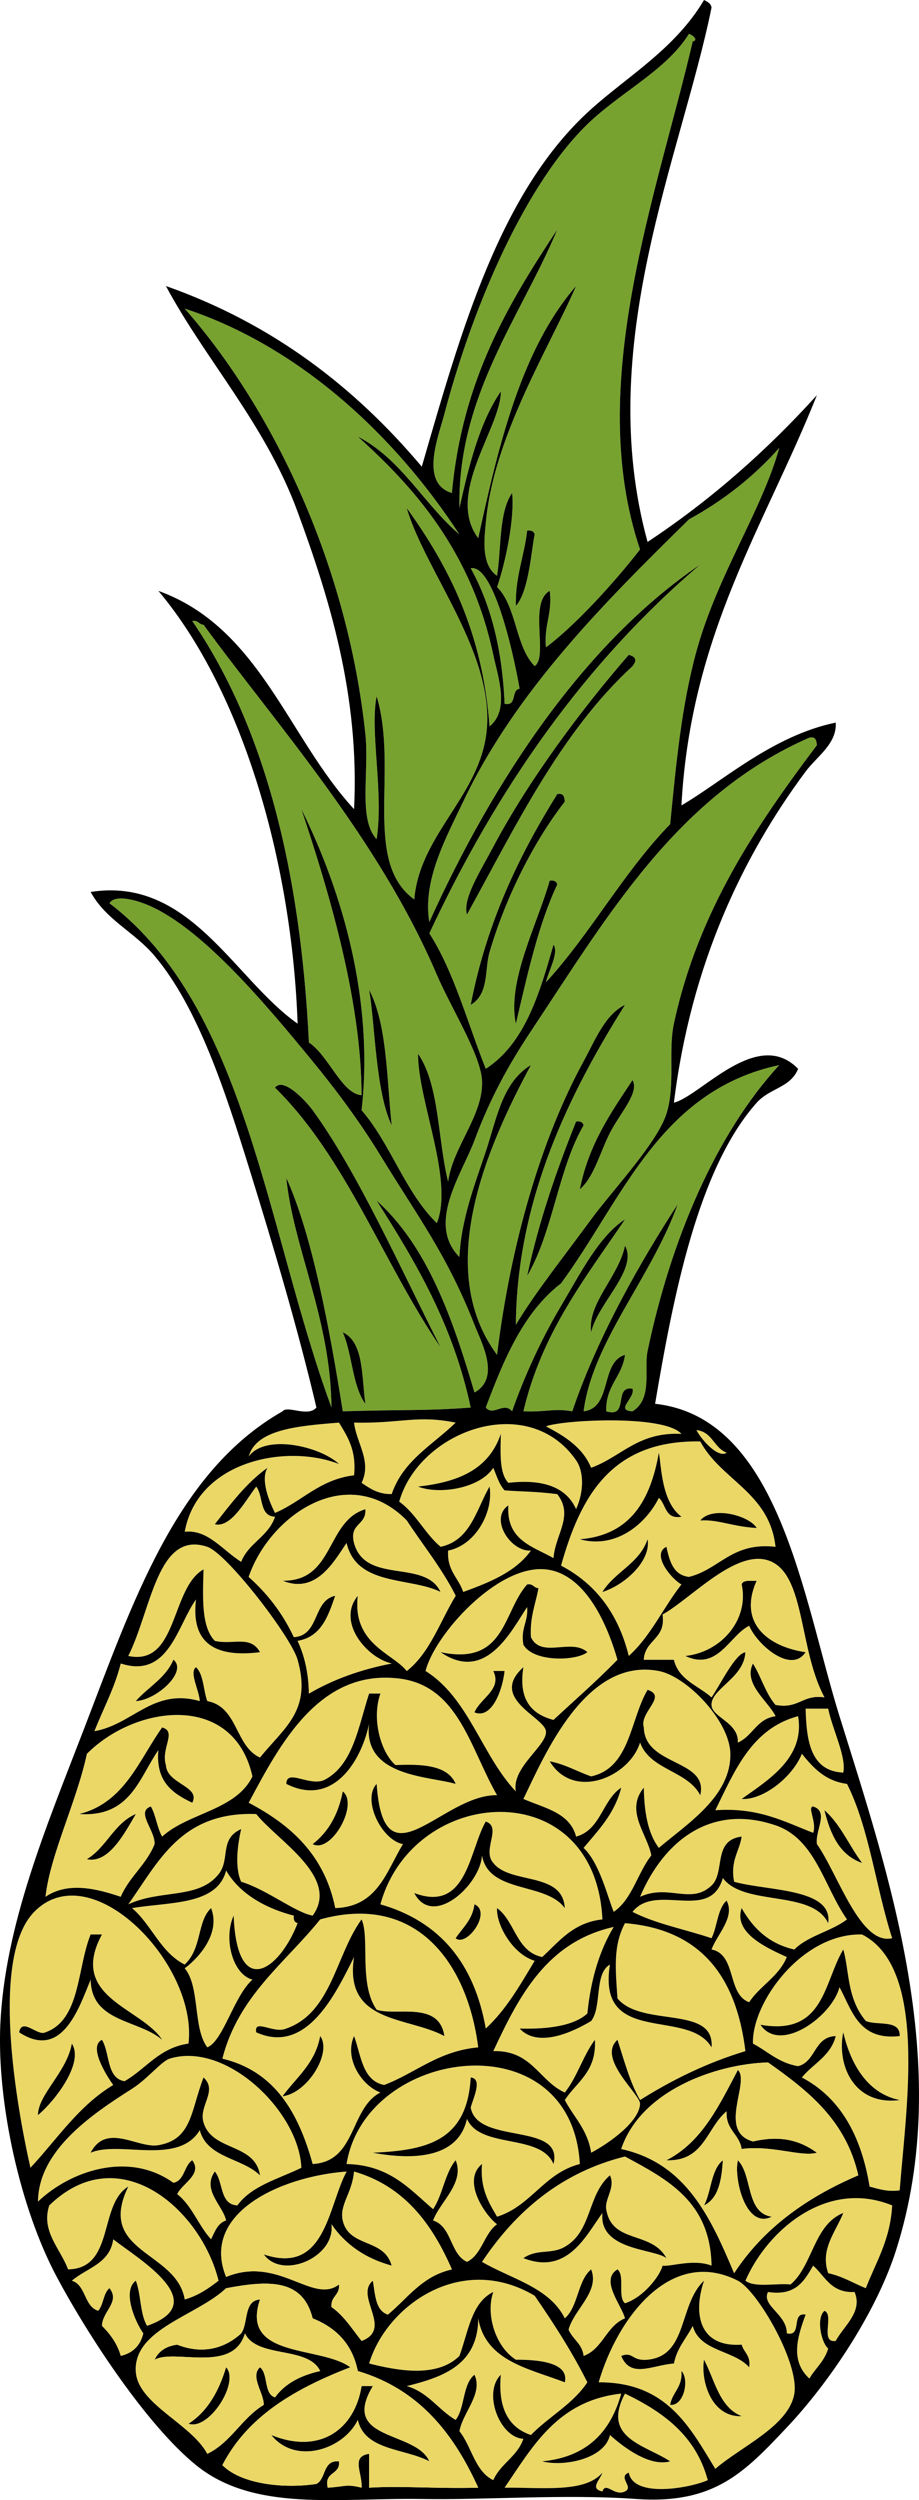<?xml version="1.0" encoding="utf-8"?>
<!-- Generator: Adobe Illustrator 12.0.1, SVG Export Plug-In . SVG Version: 6.00 Build 51448)  -->
<!DOCTYPE svg PUBLIC "-//W3C//DTD SVG 1.1//EN" "http://www.w3.org/Graphics/SVG/1.1/DTD/svg11.dtd">
<svg  version="1.1" id="Layer_1" xmlns="http://www.w3.org/2000/svg" xmlns:xlink="http://www.w3.org/1999/xlink" width="148.226" height="403.195"
	 viewBox="0 0 148.226 403.195" overflow="visible" enable-background="new 0 0 148.226 403.195" xml:space="preserve">
<g>
	<path fill-rule="evenodd" clip-rule="evenodd" fill="#78A22F" d="M111.125,5.462c0.696,0.214,1.538,1.068,0.606,1.214
		c-5.709,24.58-17.463,55.438-8.497,81.938c-4.336,5.579-10.641,12.42-15.174,15.781c-0.362-3.601,1.065-5.409,0.607-9.104
		c-3.464,1.936-0.174,10.55-2.428,12.139c-3.132-3.14-2.898-9.646-6.069-12.746c1.415-4.122,2.855-11.206,2.428-15.173
		c-2.16,3.1-1.716,8.805-2.428,13.353c-2.644-1.79-2.028-6.146-1.821-8.497c1.219-13.824,9.946-27.719,14.567-38.238
		c-8.732,10.083-12.42,25.211-15.781,40.666c-5.379-7.158,3.703-17.868,3.642-23.671c-3.442,5.054-5.125,11.869-6.676,18.815
		c-0.35-18.154,9.955-30.912,15.78-44.914C81.986,48.955,74.544,61.341,72.887,79.51c-5.231-1.594-2.165-9.122-1.214-12.746
		c4.233-16.13,12.304-35.769,22.457-46.128C99.619,15.037,107.285,11.6,111.125,5.462z M83.205,97.718
		c2.153-2.401,2.536-9.463,3.035-11.532c-0.134-0.473-0.508-0.706-1.214-0.607C84.559,89.766,83.092,92.952,83.205,97.718z"/>
	<path fill-rule="evenodd" clip-rule="evenodd" fill="#78A22F" d="M29.794,49.77c18.42,6.06,33.849,20.371,44.307,36.417
		c-5.795-4.928-9.325-12.121-16.388-15.781c8.803,7.924,18.271,18.265,21.85,35.203c0.716,3.384,2.716,8.894-0.606,11.532
		c-1.097-15.089-6.568-25.803-13.353-35.203c3.086,10.511,14.835,24.176,12.746,37.023c-1.6,9.834-10.681,15.933-11.532,26.099
		c-8.417-6.122-2.491-20.854-6.069-32.775c-1.121,5.706,1.164,15.465,0,23.064c-3.013-3.235-1.166-10.802-1.821-16.995
		C56.063,91.291,44.179,66.134,29.794,49.77z"/>
	<path fill-rule="evenodd" clip-rule="evenodd" fill="#78A22F" d="M125.691,72.226c-2.777,10.047-9.969,20.488-13.353,32.775
		c-2.446,8.885-3.314,18.473-4.249,27.92c-7.49,7.683-12.771,17.576-20.029,25.491c0.409-1.932,2.115-4.726,1.215-6.069
		c-2.283,8.036-4.667,15.97-10.926,20.029c-2.945-7.373-5.077-15.559-9.104-21.85c10.952-23.442,25.115-43.672,43.7-59.48
		c-18.679,12.68-33.309,34.669-43.7,57.66c-1.139-6.714,2.732-13.661,5.462-19.422c8.52-17.977,23.042-32.369,36.417-45.521
		C116.746,80.68,121.6,76.835,125.691,72.226z M79.563,136.562c-2.143,4.045-4.978,8.408-4.248,10.925
		c7.909-14.345,15.115-29.394,26.705-40.058c0.68-0.875,0.654-1.481-0.606-1.821C93.755,114.41,85.199,125.923,79.563,136.562z
		 M75.921,162.054c3.016-1.789,2.214-5.7,3.035-8.498c2.598-8.85,7.12-17.824,12.139-24.278c-0.068-0.74-0.182-1.437-1.214-1.214
		C83.752,137.918,78.52,148.669,75.921,162.054z M83.205,165.089c1.859-7.852,3.568-15.854,6.677-22.457
		c-0.134-0.473-0.508-0.706-1.214-0.607C86.609,149.218,81.773,158.214,83.205,165.089z"/>
	<path fill-rule="evenodd" clip-rule="evenodd" d="M85.026,85.579c0.706-0.099,1.08,0.134,1.214,0.607
		c-0.499,2.069-0.882,9.131-3.035,11.532C83.092,92.952,84.559,89.766,85.026,85.579z"/>
	<path fill-rule="evenodd" clip-rule="evenodd" fill="#78A22F" d="M31.008,100.146c0.98-0.171,1.045,0.574,1.821,0.607
		c11.871,16.229,28.209,34.408,37.63,56.446c2.268,5.307,7.034,12.845,7.284,16.995c0.333,5.543-4.734,10.77-5.463,16.388
		c-1.699-6.798-1.379-15.615-4.855-20.636c0,7.703,5.808,20.341,3.035,27.312c-5.13-4.985-7.444-12.788-12.139-18.208
		c1.993-17.654-3.026-35.062-9.711-48.555c3.97,11.883,9.694,30.266,9.711,46.127c-3.161-0.184-5.292-6.363-8.497-8.497
		C48.474,140.542,42.762,117.323,31.008,100.146z M63.176,181.476c-0.821-7.676-0.725-16.269-3.642-21.85
		C60.479,164.802,60.541,175.981,63.176,181.476z"/>
	<path fill-rule="evenodd" clip-rule="evenodd" d="M101.414,105.608c1.261,0.34,1.286,0.946,0.606,1.821
		c-11.59,10.665-18.796,25.713-26.705,40.058c-0.729-2.517,2.105-6.879,4.248-10.925C85.199,125.923,93.755,114.41,101.414,105.608z
		"/>
	<path fill-rule="evenodd" clip-rule="evenodd" fill="#78A22F" d="M130.546,118.961c1.032-0.223,1.146,0.474,1.214,1.214
		c-9.534,12.685-19.143,26.615-23.063,44.914c-0.96,4.481,0.277,9.895-1.214,14.566c-1.499,4.695-8.876,12.534-12.139,16.995
		c-4.537,6.203-8.845,11.556-12.14,16.995c0.16-20.477,8.867-37.666,17.602-51.59c-3.207,1.553-4.788,5.648-6.676,9.104
		c-6.814,12.475-11.753,29.319-13.96,47.342c-10.288-13.907-1.556-33.697,5.462-46.735c-4.633,2.758-5.54,8.75-7.283,13.959
		c-1.771,5.294-3.949,10.875-4.248,16.995c-5.336-5.427,0.385-13.339,2.428-18.815c2.479-6.645,5.402-12.034,9.104-17.601
		C98.042,147.641,109.214,128.29,130.546,118.961z M93.523,191.794c2.298-1.972,3.276-6.028,4.855-9.104
		c1.656-3.226,4.793-6.514,3.642-8.497C98.549,179.421,94.963,184.535,93.523,191.794z M85.026,205.754
		c4.138-6.989,5.002-17.253,9.104-24.278c-0.135-0.473-0.509-0.706-1.214-0.607C89.801,188.679,86.965,196.769,85.026,205.754z"/>
	<path fill-rule="evenodd" clip-rule="evenodd" d="M89.881,128.065c1.032-0.223,1.146,0.474,1.214,1.214
		c-5.019,6.454-9.541,15.428-12.139,24.278c-0.821,2.797-0.02,6.708-3.035,8.498C78.52,148.669,83.752,137.918,89.881,128.065z"/>
	<path fill-rule="evenodd" clip-rule="evenodd" d="M88.667,142.025c0.706-0.099,1.08,0.134,1.214,0.607
		c-3.108,6.603-4.817,14.605-6.677,22.457C81.773,158.214,86.609,149.218,88.667,142.025z"/>
	<path fill-rule="evenodd" clip-rule="evenodd" fill="#78A22F" d="M76.529,224.569c-3.548-12.03-7.59-23.567-15.781-30.954
		c6.293,9.892,12.34,20.03,15.173,33.382c-7.571,0.561-9.751,0.28-20.636,0.607c-2.111-13.266-4.912-28.393-9.104-37.631
		c1.121,11.222,7.175,22.767,7.284,37.023c-10.52-28.528-13.659-64.434-35.81-81.331c0.892-1.469,4.118-0.494,5.463,0
		c8.902,3.269,19.594,16.09,27.312,25.492c3.789,4.615,7.634,9.79,10.925,15.174c6.171,10.097,10.72,15.997,15.174,27.312
		C77.708,216.642,80.755,222.197,76.529,224.569z M50.43,179.048c-0.917-1.26-4.696-5.466-6.07-3.642
		c11.528,11.334,17.425,28.298,26.706,41.879C64.865,205.121,57.799,189.179,50.43,179.048z M58.927,226.39
		c-0.627-4.431-0.207-9.908-3.642-11.531C56.835,218.367,56.804,223.455,58.927,226.39z"/>
	<path fill-rule="evenodd" clip-rule="evenodd" d="M59.534,159.626c2.917,5.581,2.82,14.174,3.642,21.85
		C60.541,175.981,60.479,164.802,59.534,159.626z"/>
	<path fill-rule="evenodd" clip-rule="evenodd" fill="#78A22F" d="M125.691,171.765c-10.272,11.149-17.531,28.318-21.243,46.128
		c-0.615,2.953,0.872,7.681-2.428,9.711c-2.906-0.143,0.466-2.153,0-3.643c-3.161-0.53-0.469,4.792-4.248,3.643
		c-0.115-4.162,2.562-5.532,3.034-9.104c-4.056,1.204-1.99,8.53-6.676,9.104c1.417-11.189,10.868-21.446,15.173-33.382
		c-5.66,8.705-12.863,21.125-16.994,33.382c-3.049-0.533-4.064,0.158-7.891,0c3.008-12.773,10.023-21.538,16.388-30.955
		c-4.164,2.686-7.172,8.648-10.317,13.959c-3.119,5.265-5.877,11.232-7.891,16.995c-1.359-1.617-3.041,0.857-4.249-0.607
		c2.927-7.796,6.078-15.368,12.14-20.029C100.42,193.432,106.348,175.891,125.691,171.765z M95.344,214.858
		c1.044-4.682,7.603-10.119,5.462-13.96C99.765,205.932,94.712,210.173,95.344,214.858z"/>
	<path fill-rule="evenodd" clip-rule="evenodd" d="M71.066,217.286c-9.281-13.581-15.178-30.545-26.706-41.879
		c1.374-1.824,5.153,2.382,6.07,3.642C57.799,189.179,64.865,205.121,71.066,217.286z"/>
	<path fill-rule="evenodd" clip-rule="evenodd" d="M102.02,174.193c1.151,1.983-1.985,5.271-3.642,8.497
		c-1.579,3.076-2.558,7.133-4.855,9.104C94.963,184.535,98.549,179.421,102.02,174.193z"/>
	<path fill-rule="evenodd" clip-rule="evenodd" d="M92.917,180.869c0.705-0.099,1.079,0.134,1.214,0.607
		c-4.103,7.025-4.967,17.289-9.104,24.278C86.965,196.769,89.801,188.679,92.917,180.869z"/>
	<path fill-rule="evenodd" clip-rule="evenodd" d="M100.806,200.898c2.141,3.841-4.418,9.278-5.462,13.96
		C94.712,210.173,99.765,205.932,100.806,200.898z"/>
	<path fill-rule="evenodd" clip-rule="evenodd" d="M55.286,214.858c3.435,1.623,3.015,7.101,3.642,11.531
		C56.804,223.455,56.835,218.367,55.286,214.858z"/>
	<path fill-rule="evenodd" clip-rule="evenodd" fill="#EAD766" d="M73.494,229.425c-3.687,3.597-8.472,6.095-10.318,11.532
		c-2.249,0.023-3.519-0.933-4.855-1.821c1.692-3.497-0.849-6.42-1.214-9.711C64.675,229.592,67.18,228.158,73.494,229.425z"/>
	<path fill-rule="evenodd" clip-rule="evenodd" fill="#EAD766" d="M92.917,243.385c-1.556-3.503-5.219-4.897-10.926-4.249
		c-1.479-1.555-1.266-4.803-1.214-7.89c-2.023,6.032-7.361,7.822-13.353,8.497c3.446,1.336,9.986,0.295,12.139-3.035
		c0.545,1.276,0.943,2.698,1.821,3.642c2.919,0.225,4.787,0.146,8.497,0.607c2.724,3.513-0.321,6.452-0.606,10.317
		c-3.363-1.896-7.647-2.873-7.284-8.497c-3.14,2.136,0.403,7.536,3.642,7.283c-2.442,3.425-6.618,5.115-10.925,6.677
		c-0.742-2.293-2.643-3.427-2.428-6.677c4.468-0.871,7.353-6.298,6.677-10.317c-2.143,3.725-3.054,8.681-7.891,9.711
		c-2.535-2.118-3.964-5.343-6.676-7.283c3.183-11.362,20.706-17.915,28.527-6.677C94.185,237.317,94.215,240.514,92.917,243.385z"/>
	<path fill-rule="evenodd" clip-rule="evenodd" fill="#EAD766" d="M109.911,231.246c-7.027-0.352-9.663,3.689-14.566,5.462
		c-1.369-3.284-4.227-5.08-7.284-6.676C90.543,229.013,107.091,228.066,109.911,231.246z"/>
	<path fill-rule="evenodd" clip-rule="evenodd" fill="#EAD766" d="M54.679,229.425c1.378,2.264,2.836,4.447,2.428,8.497
		c-5.586,0.686-8.346,4.198-12.746,6.069c-0.912-1.767-2.391-5.354-1.214-7.283c-3.42,2.447-5.921,5.813-8.497,9.104
		c2.625,0.627,4.943-3.829,6.676-6.069c1.173,1.457,0.47,4.79,3.035,4.855c-1.047,3.201-4.276,4.221-5.462,7.283
		c-3.07-1.932-5.378-5.258-9.104-4.855c2.068-11.395,16.32-14.27,24.885-10.925c-3.076-2.874-11.89-4.896-14.567-1.214
		C41.316,230.597,47.704,229.967,54.679,229.425z"/>
	<path fill-rule="evenodd" clip-rule="evenodd" fill="#EAD766" d="M112.945,232.46c3.398,6.312,11.184,8.239,12.14,16.994
		c-7.059-0.787-8.947,3.597-13.96,4.855c-2.53-0.303-3.133-2.531-3.642-4.855c-2.479,1.19,0.786,5.171,2.428,6.069
		c-2.938,3.738-4.972,8.381-8.497,11.532c-1.68-6.817-5.347-11.648-10.925-14.567C93.6,241.438,98.529,232.205,112.945,232.46z
		 M93.523,248.24c5.873,1.6,10.666-2.522,12.746-6.677c1.198,1.027,0.947,3.504,3.642,3.035c-3.25-2.389-3.234-8.245-3.642-10.318
		C104.929,241.842,101.762,247.578,93.523,248.24z M112.945,245.205c2.883-0.195,5.182,0.999,9.104,1.214
		C120.782,244.374,114.884,242.836,112.945,245.205z M97.165,256.737c3.699-1.164,7.873-5.065,7.283-8.497
		C103.118,252.17,99.162,253.475,97.165,256.737z"/>
	<path fill-rule="evenodd" clip-rule="evenodd" d="M106.269,234.28c0.407,2.073,0.392,7.93,3.642,10.318
		c-2.694,0.469-2.443-2.008-3.642-3.035c-2.08,4.154-6.873,8.276-12.746,6.677C101.762,247.578,104.929,241.842,106.269,234.28z"/>
	<path fill-rule="evenodd" clip-rule="evenodd" d="M58.927,243.385c0.225,2.652-2.643,2.213-1.821,5.462
		c1.863,6.724,11.447,2.522,13.959,7.891c-5.008-2.44-13.516-0.887-15.173-7.891c-2.065,3.077-4.945,8.294-10.318,6.07
		C53.976,255.023,52.545,245.297,58.927,243.385z"/>
	<path fill-rule="evenodd" clip-rule="evenodd" d="M122.049,246.419c-3.923-0.215-6.222-1.409-9.104-1.214
		C114.884,242.836,120.782,244.374,122.049,246.419z"/>
	<path fill-rule="evenodd" clip-rule="evenodd" d="M104.448,248.24c0.59,3.432-3.584,7.333-7.283,8.497
		C99.162,253.475,103.118,252.17,104.448,248.24z"/>
	<path fill-rule="evenodd" clip-rule="evenodd" fill="#EAD766" d="M41.933,283.443c-4.038-1.83-3.539-8.196-8.497-9.104
		c-0.663-1.766-0.568-4.287-1.821-5.463c-1.15,0.801,0.563,3.848,0.607,5.463c-7.55-2.154-10.805,3.782-16.995,4.855
		c1.419-3.64,3.229-6.887,4.249-10.925c7.751,2.519,9.105-6.144,12.139-10.318c-0.856,7.128,3.151,9.393,10.318,8.497
		c-1.543-2.801-4.337-1.124-7.283-1.82c-2.193-2.258-1.947-6.955-1.821-11.532c-5.329,3.002-4.114,15.664-12.139,13.96
		c3.733-7.418,4.671-20.329,12.746-17.602c3.202,1.082,13.539,14.559,14.567,18.208C50.313,275.864,45.91,278.536,41.933,283.443z
		 M21.904,274.339c3.382-0.178,8.406-4.782,6.069-6.677C26.717,270.654,23.884,272.07,21.904,274.339z"/>
	<path fill-rule="evenodd" clip-rule="evenodd" fill="#EAD766" d="M99.592,267.662c-3.285,3.392-6.862,6.491-10.317,9.711
		c-3.522-0.929-5.689-3.213-4.856-8.497c-5.623,5.025,3.38,8.017,3.642,10.318c0.26,2.272-5.611,5.836-4.855,9.711
		c-5.519-5.811-7.591-15.068-14.566-19.422c1.431-5.814,11.621-17.246,19.422-16.388C94.062,253.756,97.702,261.104,99.592,267.662z
		 M71.066,266.448c7.319,5.024,11.42-3.499,13.96-7.283c0.201,2.427-1.082,3.369-0.607,6.069c1.563,2.834,8.469,2.669,10.318,1.214
		c-2.56-2.336-7.452,1.104-9.104-2.428c-0.203-3.237,0.756-5.314,1.214-7.89c-0.775-0.034-0.84-0.778-1.82-0.607
		C81.09,259.883,81.593,268.681,71.066,266.448z M76.529,276.159c2.744,1.118,4.497-3.442,4.855-6.676c-0.607,0-1.214,0-1.821,0
		C81.018,272.457,77.514,273.813,76.529,276.159z"/>
	<path fill-rule="evenodd" clip-rule="evenodd" d="M119.622,255.523c0.188-0.823,1.52-0.504,2.428-0.606
		c-3.038,6.812,1.743,10.61,7.891,11.531c-2.337,3.574-7.821-1.198-9.104-4.248c-3.188,1.561-5.066,7.346-10.318,4.855
		C116.367,266.426,120.83,261.188,119.622,255.523z"/>
	<path fill-rule="evenodd" clip-rule="evenodd" d="M85.026,255.523c0.98-0.171,1.045,0.573,1.82,0.607
		c-0.458,2.575-1.417,4.652-1.214,7.89c1.652,3.531,6.545,0.092,9.104,2.428c-1.85,1.455-8.755,1.62-10.318-1.214
		c-0.475-2.7,0.809-3.643,0.607-6.069c-2.54,3.784-6.641,12.308-13.96,7.283C81.593,268.681,81.09,259.883,85.026,255.523z"/>
	<path fill-rule="evenodd" clip-rule="evenodd" d="M27.973,267.662c2.337,1.895-2.687,6.499-6.069,6.677
		C23.884,272.07,26.717,270.654,27.973,267.662z"/>
	<path fill-rule="evenodd" clip-rule="evenodd" d="M79.563,269.483c0.607,0,1.214,0,1.821,0c-0.358,3.233-2.111,7.794-4.855,6.676
		C77.514,273.813,81.018,272.457,79.563,269.483z"/>
	<path fill-rule="evenodd" clip-rule="evenodd" fill="#EAD766" d="M106.269,298.01c-1.753-2.294-2.365-5.728-2.428-9.711
		c-3.082,3.762,0.567,7.461,1.214,10.925c-2.227,2.832-3.068,7.048-6.069,9.104c-0.962-2.3-2.243-7.831-4.855-10.317
		c2.391-2.869,5.005-5.515,6.069-9.711c-3.061,1.998-3.291,6.824-7.283,7.89c-0.993-3.862-5.112-4.6-8.498-6.069
		c3.426-7.069,10.061-22.914,21.851-20.636c4.491,0.867,11.446,8.028,11.532,13.353C117.912,289.716,110.781,294.158,106.269,298.01
		z M95.344,286.478c-2.26-0.775-4.13-1.94-6.677-2.428c3.831,6.367,12.834,2.56,14.566-3.035c1.607,4.463,7.634,4.506,9.711,8.498
		c1.367-5.83-8.962-4.64-9.104-10.926c-0.769-2.492,3.879-5.001,0.606-6.069C101.602,277.36,101.659,285.104,95.344,286.478z"/>
	<path fill-rule="evenodd" clip-rule="evenodd" fill="#EAD766" d="M80.17,289.513c-8.889-0.159-18.294,14.98-19.422-1.821
		c-2.396,2.55,0.792,9.066,4.249,9.711c-2.687,4.395-4.057,10.105-10.925,10.318c-1.733-8.585-7.206-13.431-13.96-16.994
		c5.044-9.469,11.425-21.611,24.278-20.029C73.955,271.874,75.808,281.919,80.17,289.513z M52.251,287.085
		c-2.427,1.02-6.041-1.904-6.07,0.606c7.459,3.766,12.053-3.532,13.353-9.711c-1.06,8.589,9.709,8.44,13.959,9.711
		c-1.255-2.994-5.268-3.229-9.711-3.034c-2.402-2.133-3.867-7.471-2.428-11.532c-0.607,0-1.214,0-1.821,0
		C57.791,278.463,56.966,284.719,52.251,287.085z M50.43,297.402c3.006,1.572,7.484-6.455,4.855-8.497
		C54.574,292.645,52.938,295.459,50.43,297.402z"/>
	<path fill-rule="evenodd" clip-rule="evenodd" d="M104.448,272.518c3.272,1.068-1.375,3.577-0.606,6.069
		c0.142,6.286,10.471,5.096,9.104,10.926c-2.077-3.992-8.104-4.035-9.711-8.498c-1.732,5.595-10.735,9.402-14.566,3.035
		c2.547,0.487,4.417,1.652,6.677,2.428C101.659,285.104,101.602,277.36,104.448,272.518z"/>
	<path fill-rule="evenodd" clip-rule="evenodd" d="M59.534,273.125c0.607,0,1.214,0,1.821,0c-1.439,4.062,0.026,9.399,2.428,11.532
		c4.443-0.194,8.456,0.04,9.711,3.034c-4.25-1.271-15.02-1.122-13.959-9.711c-1.3,6.179-5.894,13.477-13.353,9.711
		c0.029-2.511,3.643,0.413,6.07-0.606C56.966,284.719,57.791,278.463,59.534,273.125z"/>
	<path fill-rule="evenodd" clip-rule="evenodd" fill="#EAD766" d="M40.719,286.478c-2.619,5.474-10.333,5.853-14.566,9.711
		c-0.816-1.409-1.005-3.446-1.821-4.855c-2.478,0.848,0.725,3.841,0.607,6.069c-1.328,3.325-4.071,5.236-5.462,8.497
		c-3.667-1.23-8.44-2.529-12.139,0c0.731-6.757,4.99-15.238,6.676-23.063C21.936,274.883,37.685,272.904,40.719,286.478z
		 M12.799,292.547c8.229,0.541,9.606-5.771,12.746-10.317c-0.468,5.121,2.307,6.999,5.462,8.497
		c1.401-2.667-4.096-3.003-4.249-6.069c-0.854-2.729,1.838-5.396-0.607-6.07C22.375,283.915,20.072,290.715,12.799,292.547z
		 M14.013,299.83c3.535,0.773,6.131-4.293,7.891-7.283C18.373,294.074,17.179,297.938,14.013,299.83z"/>
	<path fill-rule="evenodd" clip-rule="evenodd" fill="#EAD766" d="M129.94,275.553c1.214,0,2.428,0,3.642,0
		c0.659,3.314,2.97,7.777,2.428,10.318C130.797,285.62,130.066,280.889,129.94,275.553z"/>
	<path fill-rule="evenodd" clip-rule="evenodd" fill="#EAD766" d="M128.726,276.767c1.128,6.702-4.759,10.25-9.104,13.353
		c3.457,0.211,8.207-3.521,9.711-7.283c1.817,2.229,3.717,4.376,7.283,4.855c3.596,7.128,4.657,16.788,7.284,24.885
		c-5.142,1.227-8.71-10.311-12.14-15.174c-0.332-2.208,2.002-5.231-0.606-6.069c-1.002,0.085,0.635,2.532,0,4.249
		c-4.67-1.805-8.813-4.135-15.781-3.642C118.506,285.564,121.225,278.775,128.726,276.767z M139.043,300.438
		c-2.084-2.771-3.471-6.24-6.069-8.497C133.936,295.834,135.437,299.188,139.043,300.438z"/>
	<path fill-rule="evenodd" clip-rule="evenodd" d="M26.152,278.587c2.445,0.674-0.247,3.341,0.607,6.07
		c0.152,3.066,5.65,3.402,4.249,6.069c-3.155-1.498-5.931-3.376-5.462-8.497c-3.14,4.547-4.517,10.858-12.746,10.317
		C20.072,290.715,22.375,283.915,26.152,278.587z"/>
	<path fill-rule="evenodd" clip-rule="evenodd" d="M55.286,288.905c2.629,2.042-1.85,10.069-4.855,8.497
		C52.938,295.459,54.574,292.645,55.286,288.905z"/>
	<path fill-rule="evenodd" clip-rule="evenodd" fill="#EAD766" d="M97.165,309.542c-4.734,0.524-6.97,3.55-9.711,6.069
		c-4.199-0.859-4.353-5.764-7.283-7.891c-0.156,2.725,2.557,7.456,6.069,8.497c-2.354,3.918-4.624,7.92-7.891,10.925
		c-1.849-10.492-7.397-17.284-16.994-20.029C66.666,287.795,96.016,285.871,97.165,309.542z M66.817,305.293
		c3.001,5.748,10.662-1.37,10.925-6.069c1.083,6.2,10.301,4.266,13.353,8.497c-0.322-5.949-8.788-3.756-11.532-7.283
		c-1.87-2.114,1.463-5.771-1.214-6.677C75.665,298.404,75.362,308.516,66.817,305.293z M73.494,312.576
		c1.765,1.505,5.914-4.232,3.035-5.463C76.198,309.615,74.628,310.878,73.494,312.576z"/>
	<path fill-rule="evenodd" clip-rule="evenodd" d="M132.974,291.94c2.599,2.257,3.985,5.726,6.069,8.497
		C135.437,299.188,133.936,295.834,132.974,291.94z"/>
	<path fill-rule="evenodd" clip-rule="evenodd" d="M21.904,292.547c-1.76,2.99-4.356,8.057-7.891,7.283
		C17.179,297.938,18.373,294.074,21.904,292.547z"/>
	<path fill-rule="evenodd" clip-rule="evenodd" fill="#EAD766" d="M41.326,292.547c3.37,4.259,13.594,10.207,9.104,16.388
		c-2.829-0.516-7.427-4.229-11.532-5.463c-1.075-2.347-0.569-6.034,0-8.497c-3.575,1.586-1.714,4.881-3.642,7.283
		c-3.279,4.087-9.305,2.404-14.566,4.855C25.574,300.264,29.17,292.126,41.326,292.547z"/>
	<path fill-rule="evenodd" clip-rule="evenodd" fill="#EAD766" d="M136.616,309.542c-2.517,1.934-6.28,2.62-8.497,4.855
		c-4.123-0.935-6.667-3.449-8.497-6.677c-1.369,4.011,4.083,6.43,7.283,7.891c-1.289,3.161-4.3,4.602-6.069,7.283
		c-3.591-1.265-1.999-7.712-6.069-8.497c0.842-2.377,3.854-5.199,2.428-7.891c-1.478,1.354-1.49,4.175-2.428,6.069
		c-4.236-1.429-9.01-2.319-12.746-4.249c3.804-4.788,12.52,1.729,14.567-5.462c3.443,4.649,14.377,1.808,16.994,7.283
		c0.808-5.669-9.809-5.159-15.174-6.677c-0.648-3.48,0.845-4.819,1.214-7.283c-4.725,0.576-2.6,5.758-4.855,7.891
		c-3.334,3.151-6.9-0.299-11.532,1.82c3.781-8.925,11.376-15.099,21.851-11.531C131.549,296.569,132.891,304.248,136.616,309.542z"
		/>
	<path fill-rule="evenodd" clip-rule="evenodd" d="M78.349,293.761c2.677,0.906-0.656,4.562,1.214,6.677
		c2.744,3.527,11.21,1.334,11.532,7.283c-3.052-4.231-12.27-2.297-13.353-8.497c-0.264,4.699-7.924,11.817-10.925,6.069
		C75.362,308.516,75.665,298.404,78.349,293.761z"/>
	<path fill-rule="evenodd" clip-rule="evenodd" fill="#EAD766" d="M36.47,301.651c2.414,4.148,6.974,6.264,10.925,7.283
		c-0.099,0.706,0.134,1.08,0.607,1.214c-2.964,7.666-9.781,12.385-10.318-1.214c-1.667,3.704-0.179,9.475,3.035,10.318
		c-3.004,2.667-4.69,9.868-7.283,10.925c-2.35-3.112-1.146-9.779-3.642-12.746c2.488-1.871,5.793-5.789,4.249-9.711
		c-2.292,2.162-1.405,6.407-4.249,9.104c-3.909-1.958-5.325-6.41-8.497-9.104C27.356,306.699,35.037,307.299,36.47,301.651z"/>
	<path fill-rule="evenodd" clip-rule="evenodd" fill="#EAD766" d="M30.401,329.57c-4.769,0.694-6.84,4.085-10.318,6.069
		c-2.945-0.493-2.321-4.557-3.642-6.676c-2.218,1.065,0.694,5.712,1.821,7.283c-5.564,3.338-9.057,8.747-13.353,13.353
		c-2.27-10.075-6.515-33.996,0.607-41.272C14.714,298.931,31.941,316.802,30.401,329.57z M7.337,327.75
		c-1.275,0.691-3.781-2.471-4.249,0c6.97,4.577,9.688-4.067,11.532-8.497c0.124,6.957,7.754,6.408,11.532,9.711
		c-3.338-5.204-15.21-6.821-9.711-16.994c-0.607,0-1.214,0-1.821,0C12.405,317.441,13.01,325.734,7.337,327.75z M6.123,341.103
		c2.75-2.295,7.479-8.445,5.462-11.532C10.809,334.133,6.135,337.771,6.123,341.103z"/>
	<path fill-rule="evenodd" clip-rule="evenodd" d="M76.529,307.113c2.879,1.23-1.271,6.968-3.035,5.463
		C74.628,310.878,76.198,309.615,76.529,307.113z"/>
	<path fill-rule="evenodd" clip-rule="evenodd" fill="#EAD766" d="M77.135,330.178c-6.479,0.602-10.046,4.115-15.173,6.069
		c-3.54-0.709-3.712-4.785-4.855-7.891c-1.646,3.683,1.286,8.011,4.249,9.104c-4.956,2.53-3.829,11.143-10.925,11.532
		c-2.286-8.235-6.076-14.965-14.567-16.995c2.598-10.147,10.1-15.392,15.781-22.456C67.282,305.209,75.439,316.75,77.135,330.178z
		 M46.181,327.143c-2.039,0.904-5.261-1.684-4.855,0.607c8.223,3.729,12.916-6.475,15.781-12.139
		c-1.682,10.785,8.662,9.546,14.567,12.745c-0.846-5.734-7.793-3.181-10.925-4.248c-2.919-4.194-1.074-11.517-2.428-14.566
		C54.139,315.273,53.515,324.563,46.181,327.143z M45.574,338.068c4.116-0.549,8.001-7.082,6.07-9.712
		C50.829,332.802,47.79,335.023,45.574,338.068z"/>
	<path fill-rule="evenodd" clip-rule="evenodd" d="M58.32,309.542c1.354,3.05-0.491,10.372,2.428,14.566
		c3.132,1.067,10.08-1.486,10.925,4.248c-5.905-3.199-16.249-1.96-14.567-12.745c-2.865,5.664-7.558,15.867-15.781,12.139
		c-0.406-2.291,2.817,0.297,4.855-0.607C53.515,324.563,54.139,315.273,58.32,309.542z"/>
	<path fill-rule="evenodd" clip-rule="evenodd" fill="#EAD766" d="M95.951,328.964c-1.904,2.547-2.869,6.032-4.855,8.497
		c-4.18-1.89-5.296-6.843-11.532-6.677c4.175-8.976,8.677-17.624,19.423-20.028c-2.28,3.789-3.698,8.44-4.249,13.959
		c-2.518,2.328-7.638,2.521-10.925,2.428c2.947,3.172,8.539,0.589,11.532-1.214c1.777-2.268,0.458-7.634,3.034-9.104
		c-2.14,13.257,12.639,6.905,16.388,13.353c0.549-6.851-11.24-3.153-15.174-7.891c-0.326-4.781-0.715-8.527,1.214-12.139
		c12.339,1.015,17.966,8.74,19.423,20.636c-6.365,1.93-11.894,4.697-16.995,7.891c-1.627-2.824-2.549-6.353-3.642-9.711
		c-3.36,3.016,3.695,8.777,3.642,10.318c-0.097,2.798-4.73,6.212-7.89,7.89c-0.552-3.696-2.78-5.718-4.249-8.497
		C93.009,335.732,96.245,334.113,95.951,328.964z"/>
	<path fill-rule="evenodd" clip-rule="evenodd" d="M14.62,311.97c0.607,0,1.214,0,1.821,0c-5.499,10.173,6.373,11.79,9.711,16.994
		c-3.778-3.303-11.409-2.754-11.532-9.711c-1.843,4.43-4.562,13.074-11.532,8.497c0.468-2.471,2.974,0.691,4.249,0
		C13.01,325.734,12.405,317.441,14.62,311.97z"/>
	<path fill-rule="evenodd" clip-rule="evenodd" fill="#EAD766" d="M139.043,311.97c10.613,5.433,7.118,27.726,6.07,41.271
		c-2.087,0.266-3.402-0.239-4.856-0.606c-1.339-8.17-4.698-14.319-10.925-17.602c1.812-2.234,4.649-3.443,5.463-6.677
		c-3.521,0.121-3.162,4.121-6.069,4.855c-3.125-0.517-4.898-2.385-7.283-3.642C121.234,322.896,129.421,311.719,139.043,311.97z
		 M122.657,326.536c3.156,4.717,11.535-1.35,12.745-6.069c2.053,3.814,3.094,8.641,9.712,7.89c0.098-2.729-3.616-1.644-5.463-2.428
		c-3.093-3.634-2.656-8.249-3.642-11.531C132.83,319.715,132.963,328.346,122.657,326.536z M145.114,338.675
		c-5.74-1.143-8.144-6.759-9.104-10.925C134.922,333.165,137.838,339.619,145.114,338.675z"/>
	<path fill-rule="evenodd" clip-rule="evenodd" d="M136.009,314.397c0.985,3.282,0.549,7.897,3.642,11.531
		c1.847,0.784,5.561-0.301,5.463,2.428c-6.618,0.751-7.659-4.075-9.712-7.89c-1.21,4.72-9.589,10.786-12.745,6.069
		C132.963,328.346,132.83,319.715,136.009,314.397z"/>
	<path fill-rule="evenodd" clip-rule="evenodd" d="M136.009,327.75c0.961,4.166,3.364,9.782,9.104,10.925
		C137.838,339.619,134.922,333.165,136.009,327.75z"/>
	<path fill-rule="evenodd" clip-rule="evenodd" d="M51.644,328.356c1.931,2.63-1.954,9.163-6.07,9.712
		C47.79,335.023,50.829,332.802,51.644,328.356z"/>
	<path fill-rule="evenodd" clip-rule="evenodd" d="M11.585,329.57c2.016,3.087-2.712,9.237-5.462,11.532
		C6.135,337.771,10.809,334.133,11.585,329.57z"/>
	<path fill-rule="evenodd" clip-rule="evenodd" fill="#EAD766" d="M48.609,349.6c-3.667,1.796-8.034,2.892-10.318,6.069
		c-2.897-0.137-2.24-3.829-3.642-5.462c-2.128,2.962,1.338,5.522,1.821,7.89c-1.378,0.442-1.815,1.827-2.428,3.035
		c-2.039-2.209-3.072-5.426-5.462-7.283c0.775-1.731,4.12-3.177,2.428-5.463c-1.341,0.885-1.202,3.25-3.035,3.642
		c-7.268-5.217-16.713-1.885-21.85,3.035c0.081-8.209,8.483-13.964,15.174-18.208c2.526-1.604,4.728-4.438,6.069-4.856
		C36.469,329.165,48.244,340.528,48.609,349.6z M25.545,345.958c-3.299,0.571-8.384-3.701-10.925,1.214
		c4.635-2.013,14.118,2.13,17.602-3.642c1.176,4.489,6.853,4.477,9.711,7.283c-0.797-5.24-7.68-3.82-9.104-8.497
		c-0.834-2.737,2.36-5.09,0-7.283C30.744,340.473,30.984,345.017,25.545,345.958z"/>
	<path fill-rule="evenodd" clip-rule="evenodd" fill="#EAD766" d="M93.523,348.993c-5.799,1.484-7.812,6.754-13.353,8.497
		c-1.343-2.3-2.755-4.528-2.428-8.497c-3.314,2.683,0.497,8.274,2.428,9.711c-2.124,1.518-2.4,4.883-4.855,6.069
		c-2.762-1.285-2.396-5.696-5.463-6.677c1.119-3.047,5.131-6.035,3.642-9.711c-1.747,2.097-2.085,5.604-3.642,7.891
		c-3.815-3.266-7.03-7.133-13.959-7.283C58.967,330.063,92.212,325.685,93.523,348.993z M60.141,347.172
		c7.155,1.322,13.839,0.606,15.174-5.462c2.168,4.912,11.874,2.287,13.96,7.283c1.695-6.819-12.291-3.038-13.354-9.104
		c0.354-1.427,1.994-4.665,0-4.855C75.352,345.385,68.708,346.78,60.141,347.172z"/>
	<path fill-rule="evenodd" clip-rule="evenodd" d="M119.015,333.819c2.029,1.915-3.357,9.927,2.428,11.532
		c4.435-1.006,7.525-0.208,10.317,1.82c-2.58,0.713-7.213-1.252-12.139-0.606c-0.384-2.448-2.601-3.064-2.428-6.069
		c-3.22,2.647-3.601,8.133-9.711,7.89C113.246,345.449,116.002,339.507,119.015,333.819z"/>
	<path fill-rule="evenodd" clip-rule="evenodd" d="M32.829,335.033c2.36,2.193-0.834,4.546,0,7.283
		c1.424,4.677,8.307,3.257,9.104,8.497c-2.858-2.807-8.535-2.794-9.711-7.283c-3.483,5.771-12.967,1.629-17.602,3.642
		c2.541-4.915,7.626-0.643,10.925-1.214C30.984,345.017,30.744,340.473,32.829,335.033z"/>
	<path fill-rule="evenodd" clip-rule="evenodd" d="M75.921,335.033c1.994,0.19,0.354,3.429,0,4.855
		c1.062,6.066,15.049,2.285,13.354,9.104c-2.086-4.996-11.792-2.371-13.96-7.283c-1.335,6.068-8.019,6.784-15.174,5.462
		C68.708,346.78,75.352,345.385,75.921,335.033z"/>
	<path fill-rule="evenodd" clip-rule="evenodd" fill="#EAD766" d="M106.875,365.381c-0.448,1.67-3.046,5.095-6.069,6.069
		c-1.241-0.984,0.028-4.479-1.214-5.463c-2.866,1.714,0.661,5.745,1.214,7.891c-3.019,1.229-3.568,4.928-6.676,6.069
		c-0.233-1.992-1.775-2.676-2.428-4.249c0.88-3.286,5.062-6.103,3.642-9.711c-2.215,1.832-2.065,6.028-4.249,7.891
		c-2.48-5.005-8.629-6.343-13.353-9.104c5.593-8.404,13.041-14.509,23.063-16.994c6.83,3.69,13.782,7.259,13.96,17.602
		C111.833,364.235,108.076,365.604,106.875,365.381z M107.483,364.167c-2.413-4.461-8.804-2.238-9.711-7.891
		c-0.273-1.699,1.535-3.47,0.606-5.463c-3.686,3.162-2.839,8.989-7.283,11.532c-2.262,1.294-4.331,0.246-6.677,1.821
		c7.119,2.79,10.069-3.63,12.746-7.284C96.553,362.964,105.572,362.63,107.483,364.167z"/>
	<path fill-rule="evenodd" clip-rule="evenodd" d="M113.552,355.669c1.189-2.25,1.114-5.765,3.035-7.283
		C116.4,351.638,115.865,354.542,113.552,355.669z"/>
	<path fill-rule="evenodd" clip-rule="evenodd" d="M119.015,348.386c2.396,2.46,1.239,8.472,5.462,9.104
		C120.25,359.595,118.316,351.237,119.015,348.386z"/>
	<path fill-rule="evenodd" clip-rule="evenodd" fill="#EAD766" d="M35.256,367.809c-1.599,1.233-3.26,2.404-5.462,3.034
		c-1.301-7.862-14.329-7.484-9.104-18.208c-4.816,2.872-2.16,13.216-9.711,13.353c-1.234-3.354-4.407-6.149-3.035-10.318
		C19.222,344.705,32.429,356.321,35.256,367.809z"/>
	<path fill-rule="evenodd" clip-rule="evenodd" fill="#EAD766" d="M143.9,355.669c-0.3,5.568-2.614,9.121-4.249,13.354
		c-2.017-0.816-3.748-1.918-6.069-2.428c-1.354-3.867,1.224-6.651,2.428-9.712c-4.767,1.91-4.894,8.459-8.497,11.532
		c-2.406-0.224-5.816,0.557-7.283-0.606C123.807,359.595,133.412,351.369,143.9,355.669z"/>
	<path fill-rule="evenodd" clip-rule="evenodd" fill="#EAD766" d="M18.262,361.132c4.074,3.19,16.148,10.23,5.463,13.96
		c-1.157-1.878-0.966-5.104-1.821-7.283c-2.236,1.686-0.098,6.645,1.214,8.497c-0.466,1.962-1.68,3.176-3.642,3.642
		c-0.59-2.04-1.727-3.534-3.035-4.855c0.026-2.315,2.98-3.86,1.214-6.069c-1.011,0.81-0.942,2.698-1.821,3.642
		c-2.315-0.72-1.933-4.137-4.249-4.855C13.984,365.756,17.733,365.054,18.262,361.132z"/>
	<path fill-rule="evenodd" clip-rule="evenodd" fill="#EAD766" d="M131.154,365.381c1.94,1.7,2.851,4.433,6.676,4.248
		c1.385,3.189-1.764,5.505-3.034,7.891c-2.626,0.399-0.198-4.253-1.821-4.855c-1.414,1.258-0.443,5.264,0.607,6.069
		c-0.577,2.053-2.071,3.189-3.035,4.855c-3.131-2.864-1.936-6.703-0.606-10.318c-2.418-0.394-0.466,3.581-3.035,3.035
		c0.048-3.084-4.149-4.473-3.034-6.677C128.396,370.311,129.732,367.803,131.154,365.381z"/>
	<path fill-rule="evenodd" clip-rule="evenodd" fill="#EAD766" d="M115.373,398.155c-4.138-6.787-7.849-14.001-18.814-13.96
		c3.03-10.407,11.64-21.899,22.457-16.387c3.151,1.605,9.923,13.26,9.104,18.208C127.252,391.252,119.484,394.568,115.373,398.155z
		 M104.448,380.554c-2.603,0.256-2.289-1.371-4.248-0.606c1.531,3.685,4.977,1.473,8.497,1.214c0.493-2.542,2.017-4.054,3.034-6.069
		c1.108,4.151,6.638,3.882,9.104,6.676c0.291-1.909-0.864-2.372-1.214-3.642c-6.928,0.454-7.847-5.064-6.069-10.317
		C109.426,371.693,110.964,379.915,104.448,380.554z M119.622,389.658c-3.617-1.44-4.321-5.795-6.069-9.104
		C113.003,383.864,114.673,389.857,119.622,389.658z M108.089,387.837c2.25,0.196,3.122-4.121,1.821-5.462
		C110.12,385.012,108.443,385.763,108.089,387.837z"/>
	<path fill-rule="evenodd" clip-rule="evenodd" fill="#EAD766" d="M94.737,384.195c-2.338,3.529-6.21,5.524-9.104,8.498
		c-3.642-1.214-5.338-4.373-4.855-9.712c-2.958,2.898-0.155,10.167,3.642,10.318c-0.968,2.876-3.689,3.998-4.855,6.677
		c-2.996-1.455-3.476-5.426-5.462-7.891c0.539-3.053,3.841-6.064,2.428-9.104c-1.934,1.507-1.522,5.357-3.035,7.283
		c-2.81-1.641-4.43-4.472-7.89-5.462c6.001-1.484,11.482-3.489,11.532-10.925c1.19,6.901,8.118,8.066,13.96,10.317
		c0.764-3.308-4.594-3.656-7.891-3.642c-3.386-2.154-4.881-7.465-3.642-10.925c-3.548,1.713-4.038,6.481-5.462,10.318
		c-3.643,3.578-10.014,2.366-14.567,1.214c2.773-9.293,14.825-17.989,26.706-10.925C89.29,374.672,92.236,379.211,94.737,384.195z"
		/>
	<path fill-rule="evenodd" clip-rule="evenodd" d="M113.552,380.554c1.748,3.31,2.452,7.664,6.069,9.104
		C114.673,389.857,113.003,383.864,113.552,380.554z"/>
	<path fill-rule="evenodd" clip-rule="evenodd" d="M36.47,381.768c2.251,2.4-2.777,10.274-6.069,9.104
		C33.481,388.896,35.288,385.644,36.47,381.768z"/>
	<path fill-rule="evenodd" clip-rule="evenodd" d="M109.911,382.375c1.301,1.341,0.429,5.658-1.821,5.462
		C108.443,385.763,110.12,385.012,109.911,382.375z"/>
	<path fill-rule="evenodd" clip-rule="evenodd" d="M58.32,384.803c0.607,0,1.214,0,1.821,0c-5.385,8.907,6.942,7.123,9.104,12.139
		c-3.963-2.105-10.427-1.712-11.532-6.677c-2.275,4.754-10.049,7.34-13.96,2.429C51.628,395.894,57.21,391.765,58.32,384.803z"/>
	<path fill-rule="evenodd" clip-rule="evenodd" fill="#EAD766" d="M100.2,386.017c-1.704,6.187-5.543,10.238-12.746,10.925
		c3.55,0.909,10.095-0.417,10.925-4.248c2.299,2.061,6.431,5.151,9.711,4.248c-4.051-2.676-11.11-3.72-7.283-10.925
		c6.154,2.95,11.431,6.777,13.354,13.96c-2.698,1.22-11.961,2.994-12.746-1.214c-1.851,0.741,0.887,2.316-0.607,3.034
		c-1.744,0.848-3.083-1.654-3.642,0c-2.094-0.442-0.404-1.826,0-3.034c-2.761,3.309-9.773,2.365-15.78,2.428
		C85.973,394.449,89.992,387.139,100.2,386.017z"/>
	<path fill-rule="evenodd" clip-rule="evenodd" fill="#78A22F" d="M81.384,113.499c-0.366-8.738-2.21-15.999-5.463-21.85
		c3.52-0.711,6.699,12.627,7.891,19.422C82.384,111.262,83.452,113.948,81.384,113.499z"/>
	<path fill-rule="evenodd" clip-rule="evenodd" d="M113.552,0c0.54,0.269,1.086,0.533,1.214,1.214
		c-4.889,24.038-19.029,54.484-10.318,86.186c10.222-6.773,19.237-14.752,27.312-23.671c-8.354,20.981-20.343,38.328-21.85,66.157
		c6.533-3.786,14.653-11.241,24.885-13.353c0.219,3.41-3.061,5.477-4.855,7.89c-10.116,13.605-18.499,31.061-21.243,53.411
		c4.36-1.12,13.455-12.229,20.029-5.462c-1.234,3.067-4.551,3.078-6.677,5.462c-9.496,10.655-13.46,31.264-16.388,48.555
		c20.066,2.219,23.799,31.28,29.74,50.377c7.795,25.051,18.614,56.448,9.104,86.186c-3.184,9.955-10.682,21.197-17.602,28.527
		c-6.838,7.242-11.693,12.416-24.277,11.531c-11.638-0.818-23.82,0.175-34.596,0c-13.514-0.219-27.04,2.153-36.417-5.462
		c-7.847-6.374-17.234-20.574-22.457-30.348c-5.918-11.076-9.656-28.089-9.104-40.665c0.702-15.988,7.375-31.821,13.353-47.342
		c7.986-20.732,14.961-41.806,32.168-51.59c0.807-1.023,4.059,1.013,5.463-0.607c-2.971-12.629-6.93-26.004-10.925-38.844
		c-3.755-12.071-8.157-25.671-15.173-33.989c-3.304-3.916-7.849-5.779-10.318-10.318c16.022-2.509,23.098,14.011,33.382,21.243
		c-0.89-25.488-8.629-53.336-22.457-69.799c16.351,5.904,20.874,23.635,31.561,35.203c0.926-18.354-4.033-34.148-9.104-47.949
		c-5.206-14.167-14.784-24.386-21.243-36.417C44.11,52.245,57.3,62.524,68.031,75.261c6.383-22.086,12.65-44.485,27.313-57.66
		C101.308,12.242,108.947,7.803,113.552,0z M94.13,20.636C83.977,30.995,75.907,50.634,71.673,66.764
		c-0.951,3.624-4.018,11.152,1.214,12.746c1.657-18.169,9.099-30.555,16.994-42.486c-5.825,14.002-16.13,26.76-15.78,44.914
		c1.551-6.947,3.233-13.761,6.676-18.815c0.062,5.803-9.021,16.513-3.642,23.671c3.361-15.454,7.049-30.583,15.781-40.666
		c-4.621,10.519-13.349,24.414-14.567,38.238c-0.207,2.351-0.822,6.707,1.821,8.497c0.712-4.548,0.268-10.253,2.428-13.353
		c0.428,3.968-1.013,11.052-2.428,15.173c3.171,3.101,2.938,9.606,6.069,12.746c2.254-1.589-1.036-10.203,2.428-12.139
		c0.458,3.695-0.97,5.504-0.607,9.104c4.533-3.36,10.838-10.202,15.174-15.781c-8.966-26.5,2.788-57.358,8.497-81.938
		c0.932-0.146,0.09-1-0.606-1.214C107.285,11.6,99.619,15.037,94.13,20.636z M58.927,118.354c0.655,6.193-1.192,13.759,1.821,16.995
		c1.164-7.599-1.121-17.358,0-23.064c3.578,11.92-2.348,26.653,6.069,32.775c0.851-10.166,9.932-16.265,11.532-26.099
		c2.09-12.847-9.659-26.513-12.746-37.023c6.785,9.4,12.256,20.113,13.353,35.203c3.322-2.638,1.322-8.148,0.606-11.532
		c-3.579-16.938-13.046-27.279-21.85-35.203c7.063,3.66,10.592,10.853,16.388,15.781C63.643,70.14,48.214,55.83,29.794,49.77
		C44.179,66.134,56.063,91.291,58.927,118.354z M111.125,83.758C97.75,96.91,83.227,111.302,74.708,129.279
		c-2.73,5.762-6.601,12.708-5.462,19.422c10.391-22.99,25.021-44.979,43.7-57.66c-18.585,15.809-32.748,36.039-43.7,59.48
		c4.027,6.292,6.159,14.478,9.104,21.85c6.259-4.06,8.643-11.994,10.926-20.029c0.9,1.344-0.806,4.137-1.215,6.069
		c7.259-7.915,12.539-17.808,20.029-25.491c0.935-9.447,1.803-19.035,4.249-27.92c3.384-12.287,10.575-22.728,13.353-32.775
		C121.6,76.835,116.746,80.68,111.125,83.758z M83.812,111.071c-1.191-6.795-4.371-20.133-7.891-19.422
		c3.253,5.851,5.097,13.112,5.463,21.85C83.452,113.948,82.384,111.262,83.812,111.071z M49.823,168.124
		c3.205,2.134,5.336,8.313,8.497,8.497c-0.017-15.861-5.741-34.244-9.711-46.127c6.685,13.494,11.704,30.901,9.711,48.555
		c4.695,5.421,7.008,13.224,12.139,18.208c2.773-6.972-3.034-19.609-3.035-27.312c3.477,5.021,3.156,13.838,4.855,20.636
		c0.729-5.618,5.796-10.845,5.463-16.388c-0.25-4.149-5.016-11.688-7.284-16.995c-9.421-22.038-25.76-40.217-37.63-56.446
		c-0.776-0.033-0.841-0.778-1.821-0.607C42.762,117.323,48.474,140.542,49.823,168.124z M85.632,166.303
		c-3.701,5.567-6.624,10.956-9.104,17.601c-2.043,5.477-7.764,13.389-2.428,18.815c0.299-6.119,2.478-11.7,4.248-16.995
		c1.743-5.209,2.65-11.201,7.283-13.959c-7.018,13.038-15.75,32.828-5.462,46.735c2.207-18.023,7.146-34.867,13.96-47.342
		c1.888-3.456,3.469-7.551,6.676-9.104c-8.734,13.925-17.441,31.114-17.602,51.59c3.295-5.438,7.603-10.792,12.14-16.995
		c3.263-4.461,10.64-12.3,12.139-16.995c1.491-4.671,0.254-10.085,1.214-14.566c3.921-18.299,13.529-32.229,23.063-44.914
		c-0.068-0.74-0.182-1.437-1.214-1.214C109.214,128.29,98.042,147.641,85.632,166.303z M76.529,213.645
		c-4.454-11.316-9.002-17.216-15.174-27.312c-3.291-5.384-7.136-10.559-10.925-15.174c-7.719-9.401-18.41-22.223-27.312-25.492
		c-1.345-0.494-4.571-1.469-5.463,0c22.151,16.896,25.291,52.803,35.81,81.331c-0.109-14.257-6.163-25.802-7.284-37.023
		c4.193,9.238,6.993,24.365,9.104,37.631c10.885-0.327,13.065-0.047,20.636-0.607c-2.833-13.352-8.88-23.49-15.173-33.382
		c8.191,7.387,12.233,18.924,15.781,30.954C80.755,222.197,77.708,216.642,76.529,213.645z M90.489,206.968
		c-6.062,4.661-9.213,12.233-12.14,20.029c1.208,1.465,2.89-1.01,4.249,0.607c2.014-5.763,4.771-11.73,7.891-16.995
		c3.146-5.311,6.153-11.273,10.317-13.959c-6.364,9.417-13.38,18.181-16.388,30.955c3.826,0.158,4.842-0.533,7.891,0
		c4.131-12.258,11.334-24.677,16.994-33.382c-4.305,11.937-13.756,22.193-15.173,33.382c4.686-0.574,2.62-7.9,6.676-9.104
		c-0.473,3.573-3.149,4.942-3.034,9.104c3.779,1.149,1.087-4.173,4.248-3.643c0.466,1.489-2.906,3.5,0,3.643
		c3.3-2.03,1.812-6.759,2.428-9.711c3.712-17.81,10.971-34.979,21.243-46.128C106.348,175.891,100.42,193.432,90.489,206.968z
		 M57.106,229.425c0.365,3.291,2.906,6.214,1.214,9.711c1.337,0.889,2.606,1.845,4.855,1.821c1.846-5.438,6.631-7.936,10.318-11.532
		C67.18,228.158,64.675,229.592,57.106,229.425z M92.917,235.494c-7.821-11.238-25.344-4.686-28.527,6.677
		c2.712,1.94,4.142,5.165,6.676,7.283c4.837-1.03,5.748-5.986,7.891-9.711c0.676,4.02-2.209,9.446-6.677,10.317
		c-0.215,3.25,1.686,4.384,2.428,6.677c4.307-1.562,8.482-3.252,10.925-6.677c-3.238,0.253-6.781-5.147-3.642-7.283
		c-0.363,5.624,3.921,6.601,7.284,8.497c0.285-3.865,3.33-6.805,0.606-10.317c-3.71-0.462-5.578-0.383-8.497-0.607
		c-0.878-0.943-1.276-2.365-1.821-3.642c-2.152,3.33-8.692,4.371-12.139,3.035c5.991-0.675,11.329-2.465,13.353-8.497
		c-0.052,3.087-0.266,6.335,1.214,7.89c5.707-0.648,9.37,0.746,10.926,4.249C94.215,240.514,94.185,237.317,92.917,235.494z
		 M88.06,230.032c3.058,1.596,5.915,3.392,7.284,6.676c4.903-1.772,7.539-5.813,14.566-5.462
		C107.091,228.066,90.543,229.013,88.06,230.032z M40.112,234.888c2.677-3.682,11.491-1.66,14.567,1.214
		c-8.565-3.345-22.816-0.47-24.885,10.925c3.726-0.402,6.034,2.924,9.104,4.855c1.187-3.062,4.415-4.082,5.462-7.283
		c-2.565-0.065-1.862-3.398-3.035-4.855c-1.733,2.24-4.051,6.696-6.676,6.069c2.576-3.291,5.077-6.657,8.497-9.104
		c-1.177,1.93,0.302,5.517,1.214,7.283c4.4-1.871,7.16-5.384,12.746-6.069c0.408-4.05-1.05-6.233-2.428-8.497
		C47.704,229.967,41.316,230.597,40.112,234.888z M90.489,252.488c5.578,2.919,9.245,7.75,10.925,14.567
		c3.525-3.151,5.56-7.794,8.497-11.532c-1.642-0.898-4.907-4.879-2.428-6.069c0.509,2.324,1.111,4.553,3.642,4.855
		c5.013-1.259,6.901-5.643,13.96-4.855c-0.956-8.755-8.741-10.682-12.14-16.994C98.529,232.205,93.6,241.438,90.489,252.488z
		 M103.841,267.662c1.618,0,3.236,0,4.855,0c0.77,3.276,3.937,4.155,6.069,6.069c1.546-2.309,3.841-7.069,5.463-7.283
		c-0.192,4.165-5.504,5.872-5.463,8.497c0.031,2.011,4.418,2.808,4.249,6.069c2.392-1.047,3.035-3.843,6.069-4.248
		c-1.212-2.442-5.272-5.231-3.642-8.497c1.33,2.108,2.049,4.829,3.642,6.676c3.744,0.71,4.34-1.729,7.89-1.214
		c-4.1-7.645-3.108-19.294-8.497-21.85c-5.4-2.562-12.942,5.905-17.602,8.497C107.443,264.386,104.02,264.401,103.841,267.662z
		 M117.194,234.28c-2.062-0.771-2.299-3.366-4.855-3.642C113.183,232.244,115.845,235.193,117.194,234.28z M65.604,245.205
		c-9.47-9.588-22.078-0.872-25.492,9.104c2.999,2.666,5.48,5.85,7.283,9.711c4.192-0.259,2.996-5.906,6.677-6.676
		c-1.137,3.314-2.259,6.643-6.069,7.283c1.095,2.345,1.769,5.109,1.821,8.497c3.827-2.242,8.264-3.875,13.353-4.855
		c-3.914-0.819-8.994-6.679-5.462-10.925c-0.913,7.795,5.646,9.256,7.89,12.139c3.739-2.938,5.361-7.992,7.89-12.139
		C71.257,252.904,68.244,249.241,65.604,245.205z M48.002,267.662c-1.028-3.649-11.365-17.126-14.567-18.208
		c-8.075-2.728-9.013,10.184-12.746,17.602c8.025,1.704,6.81-10.958,12.139-13.96c-0.126,4.577-0.373,9.274,1.821,11.532
		c2.946,0.696,5.74-0.98,7.283,1.82c-7.167,0.896-11.174-1.369-10.318-8.497c-3.034,4.175-4.387,12.837-12.139,10.318
		c-1.02,4.038-2.83,7.285-4.249,10.925c6.189-1.073,9.445-7.01,16.995-4.855c-0.044-1.615-1.757-4.662-0.607-5.463
		c1.253,1.176,1.158,3.697,1.821,5.463c4.958,0.908,4.459,7.274,8.497,9.104C45.91,278.536,50.313,275.864,48.002,267.662z
		 M88.06,253.096c-7.801-0.858-17.991,10.573-19.422,16.388c6.976,4.354,9.048,13.611,14.566,19.422
		c-0.756-3.875,5.115-7.438,4.855-9.711c-0.262-2.302-9.265-5.293-3.642-10.318c-0.833,5.284,1.334,7.568,4.856,8.497
		c3.455-3.22,7.032-6.319,10.317-9.711C97.702,261.104,94.062,253.756,88.06,253.096z M117.801,282.836
		c-0.086-5.324-7.041-12.485-11.532-13.353c-11.79-2.278-18.425,13.566-21.851,20.636c3.386,1.47,7.505,2.207,8.498,6.069
		c3.992-1.065,4.223-5.892,7.283-7.89c-1.064,4.196-3.679,6.842-6.069,9.711c2.612,2.486,3.894,8.018,4.855,10.317
		c3.001-2.056,3.843-6.271,6.069-9.104c-0.646-3.464-4.296-7.163-1.214-10.925c0.062,3.983,0.675,7.417,2.428,9.711
		C110.781,294.158,117.912,289.716,117.801,282.836z M64.39,270.697c-12.853-1.582-19.233,10.561-24.278,20.029
		c6.754,3.563,12.227,8.409,13.96,16.994c6.868-0.213,8.238-5.924,10.925-10.318c-3.457-0.645-6.644-7.161-4.249-9.711
		c1.128,16.802,10.534,1.662,19.422,1.821C75.808,281.919,73.955,271.874,64.39,270.697z M14.013,282.836
		c-1.686,7.825-5.945,16.307-6.676,23.063c3.699-2.529,8.473-1.23,12.139,0c1.392-3.261,4.134-5.172,5.462-8.497
		c0.118-2.229-3.085-5.222-0.607-6.069c0.816,1.409,1.004,3.446,1.821,4.855c4.234-3.858,11.948-4.237,14.566-9.711
		C37.685,272.904,21.936,274.883,14.013,282.836z M136.009,285.871c0.542-2.541-1.769-7.004-2.428-10.318c-1.214,0-2.428,0-3.642,0
		C130.066,280.889,130.797,285.62,136.009,285.871z M115.373,291.94c6.968-0.493,11.111,1.837,15.781,3.642
		c0.635-1.717-1.002-4.164,0-4.249c2.608,0.838,0.274,3.861,0.606,6.069c3.43,4.863,6.998,16.4,12.14,15.174
		c-2.627-8.097-3.688-17.757-7.284-24.885c-3.566-0.479-5.466-2.626-7.283-4.855c-1.504,3.763-6.254,7.494-9.711,7.283
		c4.346-3.103,10.232-6.65,9.104-13.353C121.225,278.775,118.506,285.564,115.373,291.94z M61.355,307.113
		c9.597,2.745,15.146,9.537,16.994,20.029c3.267-3.005,5.537-7.007,7.891-10.925c-3.513-1.041-6.226-5.772-6.069-8.497
		c2.931,2.127,3.084,7.031,7.283,7.891c2.741-2.52,4.977-5.545,9.711-6.069C96.016,285.871,66.666,287.795,61.355,307.113z
		 M20.69,307.113c5.261-2.451,11.288-0.769,14.566-4.855c1.928-2.402,0.067-5.697,3.642-7.283c-0.569,2.463-1.075,6.15,0,8.497
		c4.105,1.234,8.704,4.947,11.532,5.463c4.489-6.181-5.734-12.129-9.104-16.388C29.17,292.126,25.574,300.264,20.69,307.113z
		 M125.084,294.368c-10.475-3.567-18.069,2.606-21.851,11.531c4.632-2.119,8.198,1.331,11.532-1.82
		c2.256-2.133,0.131-7.314,4.855-7.891c-0.369,2.464-1.862,3.803-1.214,7.283c5.365,1.518,15.981,1.008,15.174,6.677
		c-2.617-5.476-13.551-2.634-16.994-7.283c-2.048,7.19-10.764,0.674-14.567,5.462c3.736,1.93,8.51,2.82,12.746,4.249
		c0.938-1.895,0.95-4.715,2.428-6.069c1.427,2.691-1.586,5.514-2.428,7.891c4.07,0.785,2.479,7.232,6.069,8.497
		c1.77-2.682,4.78-4.122,6.069-7.283c-3.2-1.461-8.652-3.88-7.283-7.891c1.83,3.228,4.374,5.742,8.497,6.677
		c2.217-2.235,5.98-2.922,8.497-4.855C132.891,304.248,131.549,296.569,125.084,294.368z M21.297,307.721
		c3.172,2.694,4.588,7.146,8.497,9.104c2.843-2.697,1.956-6.942,4.249-9.104c1.545,3.922-1.76,7.84-4.249,9.711
		c2.496,2.967,1.292,9.634,3.642,12.746c2.593-1.057,4.279-8.258,7.283-10.925c-3.213-0.844-4.702-6.614-3.035-10.318
		c0.538,13.599,7.354,8.88,10.318,1.214c-0.473-0.134-0.706-0.508-0.607-1.214c-3.951-1.02-8.511-3.135-10.925-7.283
		C35.037,307.299,27.356,306.699,21.297,307.721z M5.516,308.327c-7.122,7.276-2.877,31.197-0.607,41.272
		c4.296-4.605,7.789-10.015,13.353-13.353c-1.127-1.571-4.039-6.218-1.821-7.283c1.32,2.119,0.696,6.183,3.642,6.676
		c3.478-1.984,5.549-5.375,10.318-6.069C31.941,316.802,14.714,298.931,5.516,308.327z M51.644,309.542
		c-5.681,7.064-13.183,12.309-15.781,22.456c8.491,2.03,12.281,8.76,14.567,16.995c7.096-0.39,5.969-9.002,10.925-11.532
		c-2.963-1.094-5.894-5.422-4.249-9.104c1.144,3.105,1.316,7.182,4.855,7.891c5.127-1.954,8.694-5.468,15.173-6.069
		C75.439,316.75,67.282,305.209,51.644,309.542z M91.095,338.675c1.469,2.779,3.697,4.801,4.249,8.497
		c3.159-1.678,7.793-5.092,7.89-7.89c0.054-1.541-7.002-7.303-3.642-10.318c1.093,3.358,2.015,6.887,3.642,9.711
		c5.102-3.193,10.63-5.961,16.995-7.891c-1.457-11.896-7.084-19.621-19.423-20.636c-1.929,3.611-1.54,7.357-1.214,12.139
		c3.934,4.737,15.723,1.04,15.174,7.891c-3.749-6.447-18.527-0.096-16.388-13.353c-2.576,1.47-1.257,6.836-3.034,9.104
		c-2.993,1.803-8.585,4.386-11.532,1.214c3.287,0.093,8.407-0.1,10.925-2.428c0.551-5.519,1.969-10.17,4.249-13.959
		c-10.746,2.404-15.248,11.053-19.423,20.028c6.236-0.166,7.353,4.787,11.532,6.677c1.986-2.465,2.951-5.95,4.855-8.497
		C96.245,334.113,93.009,335.732,91.095,338.675z M121.443,329.57c2.385,1.257,4.158,3.125,7.283,3.642
		c2.907-0.734,2.548-4.734,6.069-4.855c-0.813,3.233-3.65,4.442-5.463,6.677c6.227,3.282,9.586,9.432,10.925,17.602
		c1.454,0.367,2.77,0.872,4.856,0.606c1.048-13.546,4.543-35.839-6.07-41.271C129.421,311.719,121.234,322.896,121.443,329.57z
		 M27.366,331.998c-1.341,0.418-3.543,3.253-6.069,4.856c-6.691,4.244-15.093,9.999-15.174,18.208
		c5.137-4.92,14.582-8.252,21.85-3.035c1.833-0.392,1.694-2.757,3.035-3.642c1.692,2.286-1.652,3.731-2.428,5.463
		c2.391,1.857,3.423,5.074,5.462,7.283c0.612-1.208,1.049-2.593,2.428-3.035c-0.483-2.367-3.949-4.928-1.821-7.89
		c1.401,1.633,0.744,5.325,3.642,5.462c2.284-3.178,6.651-4.273,10.318-6.069C48.244,340.528,36.469,329.165,27.366,331.998z
		 M55.893,348.993c6.93,0.15,10.144,4.018,13.959,7.283c1.557-2.287,1.895-5.794,3.642-7.891c1.489,3.676-2.522,6.664-3.642,9.711
		c3.066,0.98,2.701,5.392,5.463,6.677c2.455-1.187,2.731-4.552,4.855-6.069c-1.931-1.437-5.742-7.028-2.428-9.711
		c-0.327,3.969,1.085,6.197,2.428,8.497c5.54-1.743,7.554-7.013,13.353-8.497C92.212,325.685,58.967,330.063,55.893,348.993z
		 M118.408,366.595c4.72-7.217,11.664-12.209,20.029-15.781c-2.013-8.912-8.165-13.685-14.566-18.208
		c-8.545,0.272-20.515,4.58-23.671,13.96C110.656,348.854,114.629,357.627,118.408,366.595z M114.766,365.381
		c-0.178-10.343-7.13-13.911-13.96-17.602c-10.022,2.485-17.471,8.59-23.063,16.994c4.724,2.762,10.872,4.1,13.353,9.104
		c2.184-1.862,2.034-6.059,4.249-7.891c1.421,3.608-2.762,6.425-3.642,9.711c0.652,1.573,2.194,2.257,2.428,4.249
		c3.107-1.142,3.657-4.84,6.676-6.069c-0.553-2.146-4.08-6.177-1.214-7.891c1.242,0.984-0.027,4.479,1.214,5.463
		c3.023-0.975,5.621-4.399,6.069-6.069C108.076,365.604,111.833,364.235,114.766,365.381z M36.47,367.201
		c8.467-3.496,14.002,4.474,18.208,1.214c0.158,1.777-1.373,1.865-1.214,3.642c2.03,1.409,3.325,3.554,4.855,5.463
		c5.171-1.938-1.24-7.248,1.821-9.711c0.381,2.249,0.422,4.838,2.428,5.462c3.205-2.662,5.517-6.218,10.318-7.283
		c-3.197-7.323-7.638-13.403-15.781-15.78c-0.294,3.478-2.397,5.386-1.821,7.89c1.018,4.423,6.7,2.813,7.89,7.284
		c-4.292-1.171-7.491-3.435-9.711-6.677c0.681,5.313-7.926,9.047-10.925,4.855c9.989,3.387,10.35-7.765,13.353-13.353
		C44.986,351.038,32.329,357.065,36.47,367.201z M7.944,355.669c-1.372,4.169,1.801,6.964,3.035,10.318
		c7.552-0.137,4.896-10.48,9.711-13.353c-5.225,10.724,7.803,10.346,9.104,18.208c2.202-0.63,3.864-1.801,5.462-3.034
		C32.429,356.321,19.222,344.705,7.944,355.669z M120.229,367.809c1.467,1.163,4.877,0.383,7.283,0.606
		c3.604-3.073,3.73-9.622,8.497-11.532c-1.204,3.061-3.781,5.845-2.428,9.712c2.321,0.51,4.053,1.611,6.069,2.428
		c1.635-4.232,3.949-7.785,4.249-13.354C133.412,351.369,123.807,359.595,120.229,367.809z M11.585,367.809
		c2.316,0.719,1.933,4.136,4.249,4.855c0.878-0.943,0.81-2.832,1.821-3.642c1.766,2.209-1.188,3.754-1.214,6.069
		c1.309,1.321,2.445,2.815,3.035,4.855c1.962-0.466,3.176-1.68,3.642-3.642c-1.312-1.853-3.45-6.812-1.214-8.497
		c0.854,2.18,0.664,5.405,1.821,7.283c10.686-3.729-1.389-10.77-5.463-13.96C17.733,365.054,13.984,365.756,11.585,367.809z
		 M123.871,369.629c-1.115,2.204,3.082,3.593,3.034,6.677c2.569,0.546,0.617-3.429,3.035-3.035
		c-1.329,3.615-2.524,7.454,0.606,10.318c0.964-1.666,2.458-2.803,3.035-4.855c-1.051-0.806-2.021-4.812-0.607-6.069
		c1.623,0.603-0.805,5.255,1.821,4.855c1.271-2.386,4.419-4.701,3.034-7.891c-3.825,0.185-4.735-2.548-6.676-4.248
		C129.732,367.803,128.396,370.311,123.871,369.629z M128.119,386.017c0.819-4.948-5.952-16.603-9.104-18.208
		c-10.817-5.513-19.427,5.979-22.457,16.387c10.966-0.041,14.677,7.173,18.814,13.96
		C119.484,394.568,127.252,391.252,128.119,386.017z M86.24,370.236c-11.881-7.064-23.932,1.632-26.706,10.925
		c4.553,1.152,10.924,2.364,14.567-1.214c1.424-3.837,1.914-8.605,5.462-10.318c-1.239,3.46,0.256,8.771,3.642,10.925
		c3.297-0.015,8.654,0.334,7.891,3.642c-5.842-2.251-12.77-3.416-13.96-10.317c-0.05,7.436-5.53,9.44-11.532,10.925
		c3.46,0.99,5.081,3.821,7.89,5.462c1.513-1.926,1.102-5.776,3.035-7.283c1.413,3.04-1.889,6.052-2.428,9.104
		c1.986,2.465,2.466,6.436,5.462,7.891c1.166-2.679,3.888-3.801,4.855-6.677c-3.797-0.151-6.6-7.42-3.642-10.318
		c-0.482,5.339,1.214,8.498,4.855,9.712c2.895-2.974,6.767-4.969,9.104-8.498C92.236,379.211,89.29,374.672,86.24,370.236z
		 M50.43,373.878c-1.594-6.373-7.02-6.168-13.96-4.855c-4.702,4.449-14.879,6.562-14.566,13.353
		c0.245,5.313,8.892,8.424,11.532,13.353c3.83-1.835,5.563-5.767,9.104-7.891c0.056-1.911-2.254-4.577-0.607-6.069
		c1.373,1.056,0.563,4.293,2.428,4.855c1.609-2.235,4.142-3.546,7.284-4.248c-1.974-4.096-10.159-1.98-12.139-6.069
		c-1.912,6.541-11.38,2.425-14.566,4.248c0.647-1.375,1.841-2.205,3.642-2.428c3.957,1.562,7.574,0.708,10.318-1.82
		c1.184-1.649,0.363-5.303,3.035-5.463c-3.233,9.565,9.806,7.402,14.567,10.925c-8.747,3.393-16.504,7.774-20.636,15.781
		c3.062,3.113,10.014,3.824,15.174,3.034c1.603-0.824,0.971-3.885,3.642-3.642c0.232,2.255-2.459,1.587-1.821,4.249
		c2.785-0.157,2.932-0.646,5.462,0c0.158-2.383-1.795-5.025,1.214-5.463c0,1.821,0,3.642,0,5.463c5.166-0.33,11.015,0.187,17.601,0
		c-3.972-8.773-9.592-15.899-19.422-18.815C56.832,377.996,54.185,375.383,50.43,373.878z M81.384,401.19
		c6.007-0.062,13.02,0.881,15.78-2.428c-0.404,1.208-2.094,2.592,0,3.034c0.559-1.654,1.897,0.848,3.642,0
		c1.494-0.718-1.243-2.293,0.607-3.034c0.785,4.208,10.048,2.434,12.746,1.214c-1.923-7.183-7.199-11.01-13.354-13.96
		c-3.827,7.205,3.232,8.249,7.283,10.925c-3.28,0.903-7.412-2.188-9.711-4.248c-0.83,3.831-7.375,5.157-10.925,4.248
		c7.203-0.687,11.042-4.738,12.746-10.925C89.992,387.139,85.973,394.449,81.384,401.19z"/>
	<path fill-rule="evenodd" clip-rule="evenodd" fill="#EAD766" d="M112.338,230.639c2.557,0.275,2.794,2.87,4.855,3.642
		C115.845,235.193,113.183,232.244,112.338,230.639z"/>
	<path fill-rule="evenodd" clip-rule="evenodd" fill="#EAD766" d="M100.2,346.565c3.156-9.38,15.126-13.688,23.671-13.96
		c6.401,4.523,12.554,9.296,14.566,18.208c-8.365,3.572-15.31,8.564-20.029,15.781C114.629,357.627,110.656,348.854,100.2,346.565z
		 M116.587,348.386c-1.921,1.519-1.846,5.033-3.035,7.283C115.865,354.542,116.4,351.638,116.587,348.386z M107.483,348.386
		c6.11,0.243,6.491-5.242,9.711-7.89c-0.173,3.005,2.044,3.621,2.428,6.069c4.926-0.646,9.559,1.319,12.139,0.606
		c-2.792-2.028-5.883-2.826-10.317-1.82c-5.785-1.605-0.398-9.617-2.428-11.532C116.002,339.507,113.246,345.449,107.483,348.386z
		 M124.477,357.49c-4.223-0.633-3.066-6.645-5.462-9.104C118.316,351.237,120.25,359.595,124.477,357.49z"/>
	<path fill-rule="evenodd" clip-rule="evenodd" d="M97.165,356.883c-2.677,3.654-5.627,10.074-12.746,7.284
		c2.346-1.575,4.415-0.527,6.677-1.821c4.444-2.543,3.598-8.37,7.283-11.532c0.929,1.993-0.88,3.764-0.606,5.463
		c0.907,5.652,7.298,3.43,9.711,7.891C105.572,362.63,96.553,362.964,97.165,356.883z"/>
	<path fill-rule="evenodd" clip-rule="evenodd" d="M113.552,367.809c-1.777,5.253-0.858,10.771,6.069,10.317
		c0.35,1.27,1.505,1.732,1.214,3.642c-2.467-2.794-7.996-2.524-9.104-6.676c-1.018,2.016-2.541,3.527-3.034,6.069
		c-3.521,0.259-6.966,2.471-8.497-1.214c1.959-0.765,1.646,0.862,4.248,0.606C110.964,379.915,109.426,371.693,113.552,367.809z"/>
	<path fill-rule="evenodd" clip-rule="evenodd" fill="#EAD766" d="M73.494,257.345c-2.529,4.146-4.151,9.201-7.89,12.139
		c-2.244-2.883-8.803-4.344-7.89-12.139c-3.531,4.246,1.548,10.105,5.462,10.925c-5.089,0.98-9.525,2.613-13.353,4.855
		c-0.052-3.388-0.726-6.152-1.821-8.497c3.811-0.641,4.933-3.969,6.069-7.283c-3.681,0.77-2.484,6.417-6.677,6.676
		c-1.803-3.861-4.285-7.045-7.283-9.711c3.414-9.977,16.022-18.692,25.492-9.104C68.244,249.241,71.257,252.904,73.494,257.345z
		 M45.574,254.917c5.374,2.224,8.253-2.993,10.318-6.07c1.658,7.004,10.165,5.45,15.173,7.891
		c-2.513-5.368-12.096-1.167-13.959-7.891c-0.822-3.249,2.045-2.81,1.821-5.462C52.545,245.297,53.976,255.023,45.574,254.917z"/>
	<path fill-rule="evenodd" clip-rule="evenodd" fill="#EAD766" d="M106.875,260.379c4.659-2.592,12.201-11.059,17.602-8.497
		c5.389,2.556,4.397,14.205,8.497,21.85c-3.55-0.516-4.146,1.924-7.89,1.214c-1.593-1.847-2.312-4.567-3.642-6.676
		c-1.631,3.266,2.43,6.055,3.642,8.497c-3.034,0.405-3.678,3.201-6.069,4.248c0.169-3.262-4.218-4.059-4.249-6.069
		c-0.041-2.625,5.271-4.332,5.463-8.497c-1.622,0.214-3.917,4.975-5.463,7.283c-2.133-1.914-5.3-2.793-6.069-6.069
		c-1.619,0-3.237,0-4.855,0C104.02,264.401,107.443,264.386,106.875,260.379z M110.517,267.056c5.252,2.49,7.13-3.295,10.318-4.855
		c1.283,3.05,6.768,7.822,9.104,4.248c-6.147-0.921-10.929-4.72-7.891-11.531c-0.908,0.103-2.24-0.217-2.428,0.606
		C120.83,261.188,116.367,266.426,110.517,267.056z"/>
	<path fill-rule="evenodd" clip-rule="evenodd" fill="#EAD766" d="M55.893,350.207c-3.003,5.588-3.364,16.739-13.353,13.353
		c2.999,4.191,11.606,0.458,10.925-4.855c2.22,3.242,5.418,5.506,9.711,6.677c-1.19-4.471-6.873-2.861-7.89-7.284
		c-0.576-2.504,1.527-4.412,1.821-7.89c8.143,2.377,12.584,8.457,15.781,15.78c-4.802,1.065-7.114,4.621-10.318,7.283
		c-2.005-0.624-2.047-3.213-2.428-5.462c-3.061,2.463,3.351,7.772-1.821,9.711c-1.531-1.909-2.826-4.054-4.855-5.463
		c-0.159-1.776,1.372-1.864,1.214-3.642c-4.207,3.26-9.741-4.71-18.208-1.214C32.329,357.065,44.986,351.038,55.893,350.207z"/>
	<path fill-rule="evenodd" clip-rule="evenodd" fill="#EAD766" d="M57.713,382.375c9.83,2.916,15.45,10.042,19.422,18.815
		c-6.586,0.187-12.436-0.33-17.601,0c0-1.821,0-3.642,0-5.463c-3.009,0.438-1.056,3.08-1.214,5.463c-2.53-0.646-2.677-0.157-5.462,0
		c-0.639-2.662,2.053-1.994,1.821-4.249c-2.671-0.243-2.039,2.817-3.642,3.642c-5.16,0.79-12.112,0.079-15.174-3.034
		c4.132-8.007,11.889-12.389,20.636-15.781c-4.761-3.522-17.8-1.359-14.567-10.925c-2.672,0.16-1.851,3.813-3.035,5.463
		c-2.744,2.528-6.361,3.382-10.318,1.82c-1.801,0.223-2.994,1.053-3.642,2.428c3.186-1.823,12.655,2.293,14.566-4.248
		c1.98,4.089,10.166,1.974,12.139,6.069c-3.142,0.702-5.675,2.013-7.284,4.248c-1.864-0.562-1.055-3.8-2.428-4.855
		c-1.647,1.492,0.663,4.158,0.607,6.069c-3.541,2.124-5.274,6.056-9.104,7.891c-2.64-4.929-11.287-8.039-11.532-13.353
		c-0.313-6.79,9.865-8.903,14.566-13.353c6.94-1.312,12.366-1.518,13.96,4.855C54.185,375.383,56.832,377.996,57.713,382.375z
		 M30.401,390.872c3.292,1.17,8.321-6.704,6.069-9.104C35.288,385.644,33.481,388.896,30.401,390.872z M43.753,392.693
		c3.911,4.911,11.685,2.325,13.96-2.429c1.105,4.965,7.568,4.571,11.532,6.677c-2.162-5.016-14.489-3.231-9.104-12.139
		c-0.607,0-1.214,0-1.821,0C57.21,391.765,51.628,395.894,43.753,392.693z"/>
</g>
</svg>
